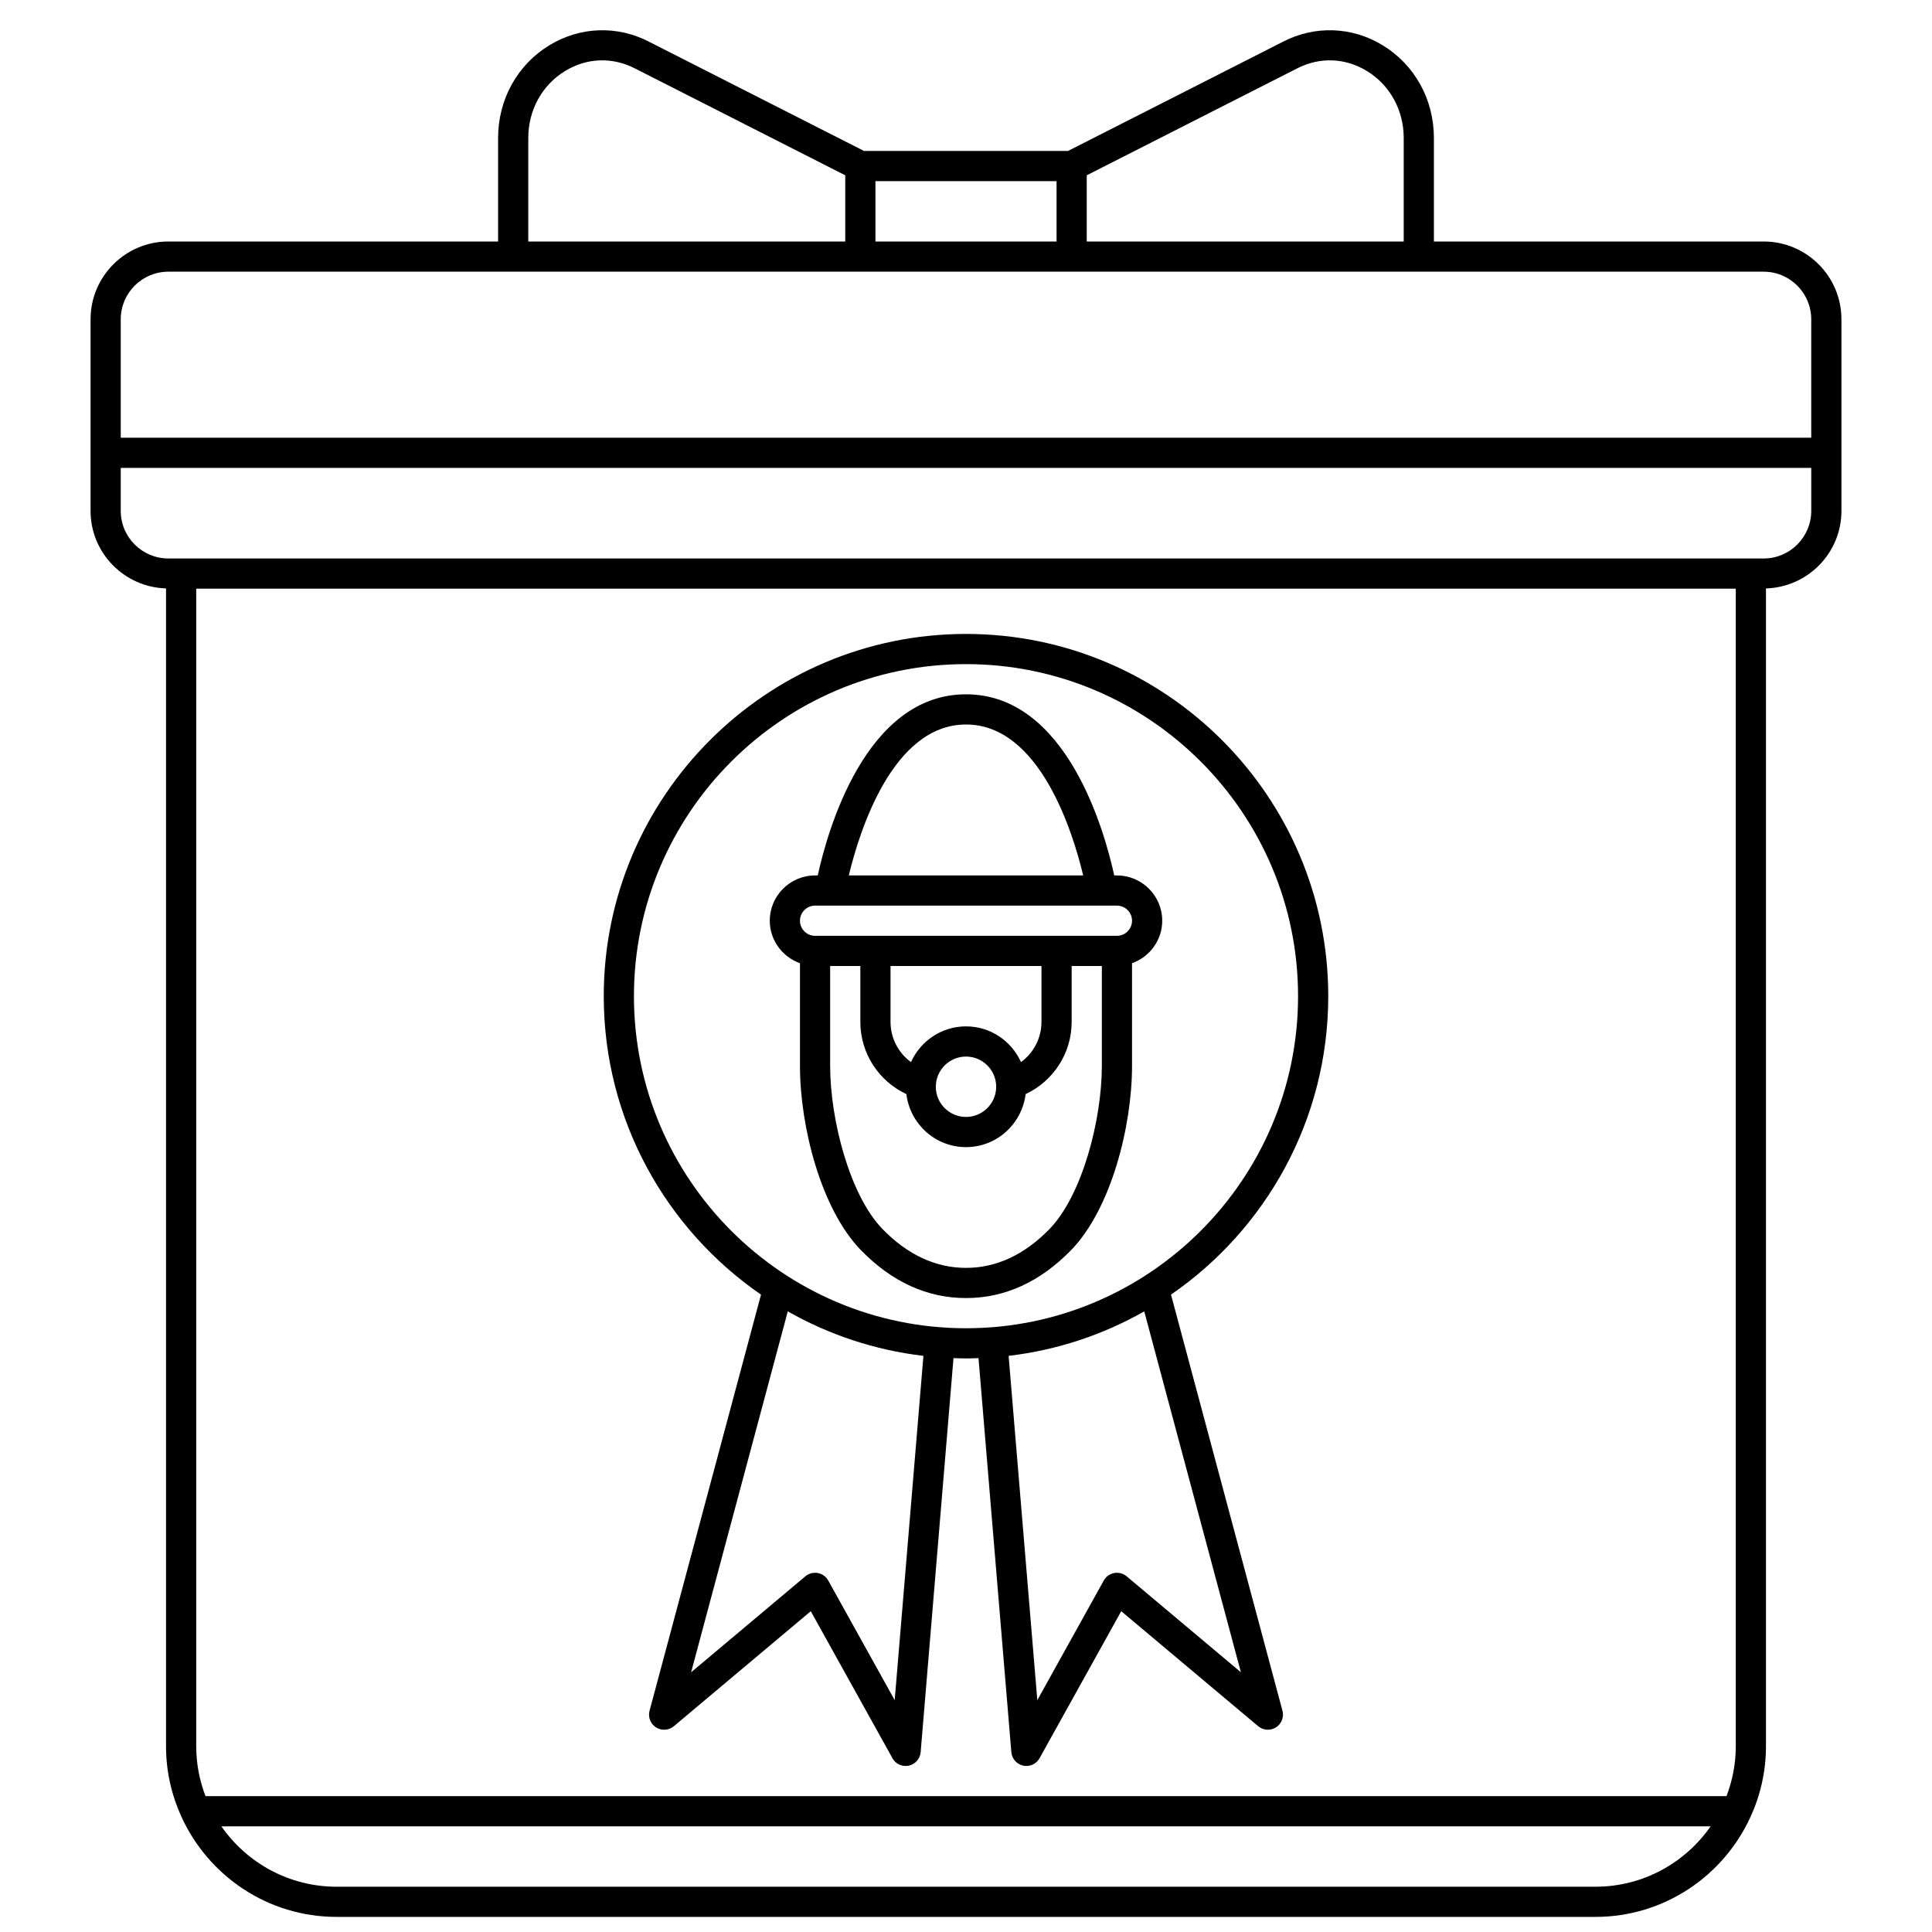 <svg xmlns="http://www.w3.org/2000/svg" xmlns:xlink="http://www.w3.org/1999/xlink" id="Line" style="enable-background:new 0 0 128 128;" viewBox="0 0 128 128" xml:space="preserve">  <g>    <path d="M116.849,16H95V9.146c0-2.559-1.274-4.86-3.41-6.156C89.562,1.757,87.096,1.677,85,2.765L70.76,10H57.24L43.008,2.769   c-2.103-1.094-4.57-1.011-6.598,0.222C34.274,4.286,33,6.588,33,9.146V16H11.151C8.311,16,6,18.311,6,21.151v12.697   c0,2.789,2.231,5.054,5,5.136v76.718c0,1.668,0.373,3.247,1.024,4.673c0.005,0.011,0.011,0.021,0.016,0.033   c1.789,3.883,5.708,6.591,10.257,6.591h83.406c4.549,0,8.468-2.708,10.257-6.591c0.005-0.011,0.011-0.021,0.016-0.033   c0.651-1.426,1.024-3.005,1.024-4.673V38.985c2.769-0.082,5-2.347,5-5.136V21.151C122,18.311,119.689,16,116.849,16z M85.914,4.544   c1.501-0.78,3.191-0.723,4.638,0.155C92.085,5.63,93,7.293,93,9.146V16H72v-4.386L85.914,4.544z M70,12v4H58v-4H70z M35,9.146   c0-1.854,0.915-3.517,2.448-4.447c1.445-0.878,3.136-0.936,4.646-0.151L56,11.614V16H35V9.146z M11.151,18h105.697   c1.737,0,3.151,1.414,3.151,3.151V29H8v-7.849C8,19.414,9.414,18,11.151,18z M115,115.703c0,1.162-0.224,2.27-0.615,3.297H13.615   c-0.391-1.026-0.615-2.135-0.615-3.297V39h102V115.703z M105.703,125H22.297c-3.158,0-5.949-1.586-7.63-4h98.666   C111.652,123.414,108.861,125,105.703,125z M116.849,37H116H12h-0.849C9.414,37,8,35.586,8,33.849V31h112v2.849   C120,35.586,118.586,37,116.849,37z"></path>    <path d="M50.419,85.773l-7.384,27.568c-0.113,0.422,0.061,0.868,0.429,1.103c0.369,0.234,0.846,0.203,1.181-0.078l9.071-7.619   l5.411,9.739C59.305,116.808,59.643,117,60,117c0.069,0,0.14-0.007,0.21-0.022c0.431-0.093,0.75-0.456,0.786-0.895l2.175-26.104   C63.447,89.988,63.722,90,64,90c0.278,0,0.553-0.012,0.829-0.021l2.175,26.104c0.036,0.438,0.355,0.802,0.786,0.895   C67.86,116.993,67.931,117,68,117c0.357,0,0.695-0.192,0.874-0.515l5.411-9.739l9.071,7.619c0.334,0.28,0.812,0.312,1.181,0.078   c0.368-0.234,0.542-0.681,0.429-1.103l-7.384-27.568C83.869,81.441,88,74.195,88,66c0-13.233-10.767-24-24-24S40,52.767,40,66   C40,74.195,44.132,81.441,50.419,85.773z M59.276,112.639l-4.402-7.924c-0.145-0.262-0.398-0.443-0.692-0.498   c-0.295-0.052-0.597,0.025-0.825,0.218l-7.569,6.358l6.405-23.911c2.713,1.54,5.751,2.566,8.986,2.947L59.276,112.639z    M82.213,110.793l-7.569-6.358c-0.229-0.192-0.532-0.271-0.825-0.218c-0.294,0.055-0.548,0.236-0.692,0.498l-4.402,7.924   l-1.902-22.81c3.235-0.381,6.274-1.407,8.986-2.947L82.213,110.793z M64,44c12.131,0,22,9.869,22,22s-9.869,22-22,22   s-22-9.869-22-22S51.869,44,64,44z"></path>    <path d="M53,63.816v6.807c0,4.004,1.389,9.483,4.044,12.208C59.094,84.934,61.435,86,64,86s4.906-1.066,6.956-3.169   C73.611,80.106,75,74.627,75,70.623v-6.807c1.161-0.414,2-1.514,2-2.816c0-1.654-1.346-3-3-3h-0.179C73.198,55.136,70.685,46,64,46   s-9.198,9.136-9.821,12H54c-1.654,0-3,1.346-3,3C51,62.302,51.839,63.402,53,63.816z M69.524,81.435C67.865,83.137,66.006,84,64,84   s-3.865-0.863-5.524-2.565C56.3,79.202,55,74.185,55,70.623V64h2v3.704c0,2.073,1.208,3.919,3.049,4.783   C60.292,74.461,61.961,76,64,76c2.039,0,3.707-1.539,3.951-3.513C69.792,71.622,71,69.775,71,67.704V64h2v6.623   C73,74.185,71.7,79.202,69.524,81.435z M69,64v3.704c0,1.075-0.521,2.055-1.356,2.664C67.017,68.975,65.623,68,64,68   c-1.624,0-3.018,0.976-3.644,2.368C59.52,69.76,59,68.78,59,67.704V64H69z M66,72c0,1.103-0.897,2-2,2s-2-0.897-2-2s0.897-2,2-2   S66,70.897,66,72z M64,48c4.88,0,7.08,7.141,7.765,10H56.235C56.92,55.141,59.12,48,64,48z M54,60h20c0.552,0,1,0.448,1,1   s-0.448,1-1,1H54c-0.552,0-1-0.448-1-1S53.448,60,54,60z"></path>  </g></svg>